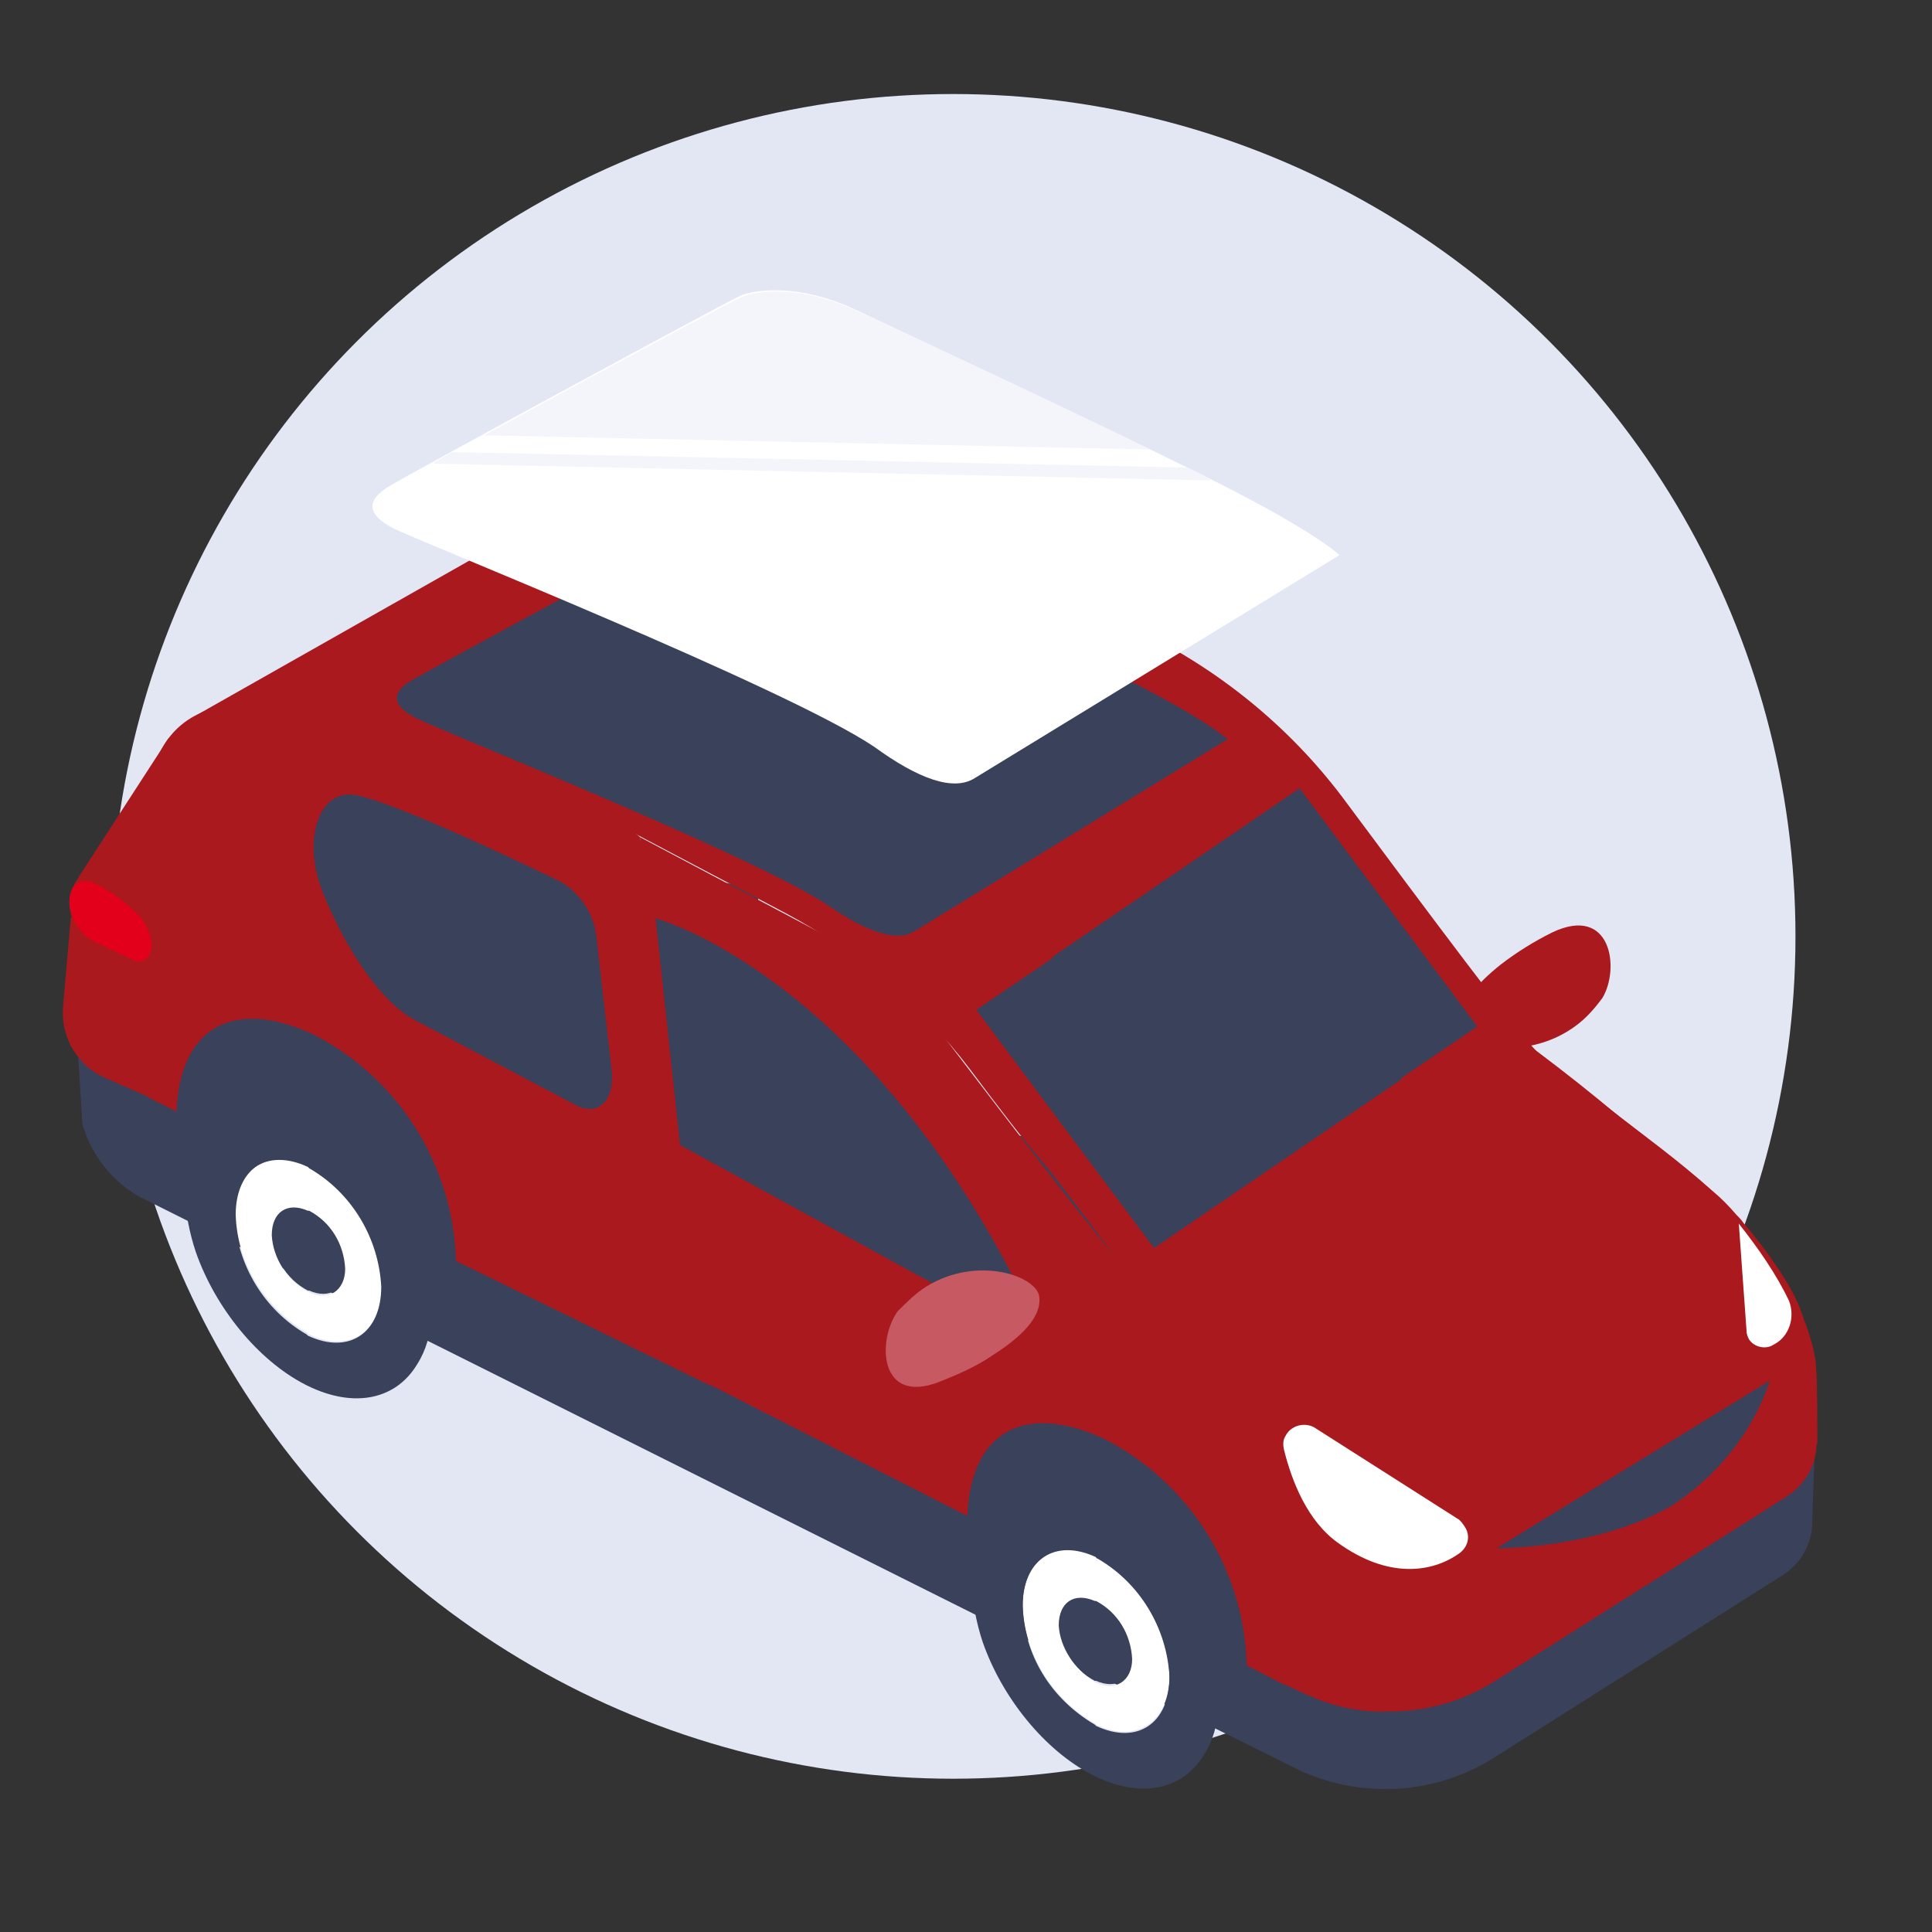<?xml version="1.0" encoding="utf-8"?>
<!-- Generator: Adobe Illustrator 26.3.1, SVG Export Plug-In . SVG Version: 6.00 Build 0)  -->
<svg version="1.1" id="Calque_1" xmlns="http://www.w3.org/2000/svg" xmlns:xlink="http://www.w3.org/1999/xlink" x="0px" y="0px"
	 viewBox="0 0 150 150" style="enable-background:new 0 0 150 150;" xml:space="preserve">
<rect x="0" y="0" width="150" height="150" fill="#333333" stroke="none"/>
<style type="text/css">
	.st0{fill:#E3E7F4;}
	.st1{fill:#A9191E;}
	.st2{fill:#3A415A;}
	.st3{fill:#FFFFFF;}
	.st4{fill:#C65961;}
	.st5{fill:#E2001A;}
	.st6{fill:#F4F5FB;}
</style>
<g>
	<g>
		<circle class="st0" cx="74" cy="72.7" r="65.4"/>
		<g>
			<polygon class="st1" points="13.1,57.3 6.1,68.1 15.5,63 			"/>
			<path class="st1" d="M122.4,79.6c0.8-0.6,1.4-1.3,2-2.1c1.4-2.3,0.7-7.3-3.9-5.1c-1.4,0.7-2.7,1.5-4,2.5c-2,1.6-3.4,3.3-3.1,4.7
				C113.7,81.4,118.7,82.4,122.4,79.6z"/>
			<path class="st1" d="M23,73.9l16.9-10.7c3.7-2.3,3.2-5.9-0.9-7.9l0,0c-4.2-2.1-10.6-1.8-14.2,0.5L7.9,66.5
				c-3.7,2.3-3.2,5.9,0.9,7.9l0,0C13,76.5,19.4,76.2,23,73.9z"/>
			<path class="st2" d="M5.9,79.3l6.9,0.1l0,2.4l25.9-16.4L58.9,69l-0.4,8.9c0,1.7-0.9,3.2-2.3,4.1l50.6,13.6
				c-4.7,3-23,33.7-27.6,31.5L11.6,93.3c-2.5-1.1-4.4-3.3-5.2-6L5.9,79.3z"/>
			<path class="st1" d="M16.7,55c16.5-4.1,33,10,33,10l5.5,42.6l-19.8-9.7c-0.2-7.4-4.4-14.1-10.9-17.5c-5.8-2.8-10.5-1.2-10.8,5.9
				l-2.2-1.1l0.3-24.3C11.9,58.1,13.9,55.6,16.7,55z"/>
			<path class="st2" d="M116.1,136.4l22.3-14.1c1.4-0.9,2.3-2.4,2.3-4.1l0.2-5.9l-20-6.5l-36.8,23.3l16.9,8.4
				C105.9,139.7,111.6,139.3,116.1,136.4z"/>
			<path class="st1" d="M116.4,130.3l22.3-14.1c3.1-2,3.1-6.3,0.1-7.8l-17.5-8.7l-36.8,23.3l16.9,8.4
				C106.3,133.7,111.9,133.3,116.4,130.3z"/>
			<path class="st2" d="M69.4,121.2c0-0.6,6.4-23.9,18.9-14.8c5.5,4,14.9,23.2,9.9,26.7S69.4,121.2,69.4,121.2z"/>
			<path class="st2" d="M85.1,124.2L85.1,124.2c-1.6-0.8-2.9,0.1-2.9,1.8c0.1,1.9,1.1,3.6,2.8,4.5l0.1,0c1.6,0.7,2.8-0.1,2.8-1.8
				C87.8,126.8,86.7,125.1,85.1,124.2z"/>
			<path class="st3" d="M85.2,120.9c3.3,1.9,5.5,5.4,5.6,9.2c0,3.6-2.6,5.3-5.7,3.8l-0.1-0.1c-3.3-1.9-5.5-5.4-5.6-9.2
				c0-3.6,2.6-5.3,5.7-3.8C85.1,120.9,85.1,120.9,85.2,120.9z M85,130.6L85,130.6c1.6,0.8,2.9-0.1,2.9-1.8c-0.1-1.9-1.1-3.6-2.8-4.5
				l-0.1,0c-1.6-0.7-2.8,0.1-2.8,1.9C82.3,127.9,83.4,129.6,85,130.6"/>
			<path class="st2" d="M85.2,116.3c5.2,2.6,9.4,9.5,9.4,15.4c0,0.3,0,0.6,0,0.9c-0.1,1.3-0.4,2.5-1.1,3.6c-1.6,2.7-4.8,3.5-8.5,1.7
				l-0.2-0.1c-3.7-1.9-7-6-8.5-10.3c-0.5-1.5-0.8-3.1-0.9-4.7c0-0.1,0-0.3,0-0.4c0-6,4.3-8.8,9.6-6.3
				C85.1,116.2,85.2,116.2,85.2,116.3z M85,133.9l0.1,0.1c3.2,1.5,5.7-0.2,5.7-3.8c-0.2-3.8-2.3-7.3-5.6-9.2c0,0-0.1,0-0.1-0.1
				c-3.2-1.5-5.7,0.2-5.7,3.8C79.5,128.5,81.6,131.9,85,133.9"/>
			<path class="st2" d="M24,93.9L24,93.9c-1.6-0.8-2.9,0.1-2.9,1.8c0.1,1.9,1.1,3.6,2.8,4.5l0.1,0c1.6,0.7,2.8-0.1,2.8-1.8
				C26.7,96.6,25.6,94.9,24,93.9z"/>
			<path class="st3" d="M24.1,90.6c3.3,1.9,5.5,5.4,5.6,9.2c0,3.6-2.6,5.3-5.7,3.8c0,0-0.1,0-0.1-0.1c-3.3-1.9-5.5-5.4-5.6-9.2
				c0-3.6,2.6-5.3,5.7-3.8L24.1,90.6z M23.9,100.3L23.9,100.3c1.6,0.8,2.9-0.1,2.9-1.8c-0.1-1.9-1.1-3.6-2.8-4.5l-0.1,0
				c-1.6-0.7-2.8,0.1-2.8,1.9C21.2,97.7,22.3,99.4,23.9,100.3"/>
			<path class="st2" d="M24.1,86c5.2,2.6,9.4,9.5,9.4,15.4c0,0.3,0,0.6,0,0.9c-0.1,1.3-0.4,2.5-1.1,3.6c-1.6,2.7-4.8,3.5-8.5,1.7
				l-0.2-0.1c-3.7-1.9-7-6-8.5-10.3c-0.5-1.5-0.8-3.1-0.9-4.7c0-0.1,0-0.3,0-0.4c0-6,4.3-8.8,9.6-6.3C24,86,24.1,86,24.1,86z
				 M23.8,103.6l0.1,0.1c3.2,1.5,5.7-0.2,5.7-3.8c-0.2-3.8-2.3-7.3-5.6-9.2l-0.1-0.1c-3.2-1.5-5.7,0.2-5.7,3.8
				C18.4,98.2,20.5,101.7,23.8,103.6"/>
			<path class="st1" d="M49.7,65l19.8,10.5c0,0,15.7,20.8,17.6,22.6c1.6,1.5,17.3,12.5,18.2,14c2.1,3.2,2.6,4.8,2.5,8
				c0,0-0.3,12.7-0.3,12.8c-4.1,0-6.4-1.6-8-2.2l-2.7-1.4c-0.2-7.4-4.4-14.1-10.9-17.5c-5.8-2.8-10.5-1.2-10.8,5.9l-24.7-12.6
				L49.7,65z"/>
			<path class="st1" d="M40.9,41L15.3,55.5c9-1,18,0.8,26,5l19.7,10.4c5.6,3,10.5,7.1,14.3,12.1c2.1,2.8,4.3,5.7,5.8,7.4
				c1.7,2.1,7.9,10.4,7.9,10.4s10.4,7.1,14.1,10.8c1.2,1.3,2.3,2.6,3.3,4.1c2,3,3,6.6,2.9,10.2l28.7-19.4c0.1-3.6-1-7.2-2.9-10.2
				c-1-1.5-2.1-2.9-3.3-4.1c-3.9-3.8-8.1-7.3-12.5-10.6c-1-0.8-8.9-11.4-14.7-19.2c-4.1-5.6-9.5-10.1-15.7-13.2L68.4,39.1
				c-0.2-0.1-0.5-0.2-0.7-0.3C59.2,35.3,49.3,36.2,40.9,41z"/>
			<path class="st1" d="M119.2,81.7c1.6,1.4,3.8,2.9,5.4,4.1c3.2,2.5,5.6,4.2,8.4,6.7c0.6,0.5,1.2,1.1,1.8,1.8
				c0.2,0.2,0.4,0.4,0.6,0.7c0.3,0.3,3.7,4.4,4.5,7c0.1,0.3,0.2,0.6,0.3,0.8c0.1,0.3,0.2,0.6,0.3,0.9c0.1,0.4,0.2,0.7,0.3,1.1
				c0.1,0.5,0.2,0.9,0.2,1.4c0.1,0.8,0.1,5.1,0.1,5.9l-31.8,13.8l-2.5-8.2c-0.2-0.2-0.4-3.9-0.6-4.1c-0.6-0.6-0.2,0.8-0.8,0.2
				c-2.8-2.6-6.2-5.9-9.4-8.4c-1.6-1.2-3.7-2.9-5.8-4.3L119.2,81.7z"/>
			<path class="st3" d="M137.7,104.4c-0.6,0.4-1.5,0.2-1.9-0.4c-0.1-0.2-0.2-0.4-0.2-0.7l-0.6-8.3c1.5,1.9,2.9,3.9,3.9,6
				C139.4,102.3,138.9,103.8,137.7,104.4L137.7,104.4z"/>
			<path class="st3" d="M113.3,118l-11.3-7.2c-0.8-0.4-1.8-0.1-2.2,0.7c-0.2,0.3-0.2,0.7-0.1,1.1c0.6,2.4,1.8,5.5,4.2,7.2
				c3.9,2.8,7.3,2.3,9.4,0.8c0.7-0.5,0.9-1.4,0.4-2.1C113.5,118.2,113.4,118.1,113.3,118L113.3,118z"/>
			<polygon class="st2" points="81.7,74.4 81.7,74.3 100.9,61.2 114.7,79.7 108.8,83.7 108.8,83.8 89.6,96.9 75.8,78.4 			"/>
			<path class="st1" d="M11.7,74.1l-0.1,11.1l-3.4-1.5c-1.2-0.5-2.1-1.4-2.7-2.5l0,0c-0.5-1-0.7-2-0.6-3.1l0.6-6.9L11.7,74.1z"/>
			<path class="st2" d="M78,102.7L52.8,88.9l-1.9-17.6c0,0,15.5,4.1,27.9,28.1C79.7,101.2,79.2,103.4,78,102.7z"/>
			<path class="st4" d="M71.9,99.9c-0.8,0.5-1.5,1.2-2.2,1.9c-1.6,2.2-1.5,7.3,3.2,5.5c1.5-0.6,2.9-1.2,4.2-2.1
				c2.2-1.4,3.7-2.9,3.6-4.4C80.7,99.1,75.9,97.4,71.9,99.9z"/>
			<path class="st2" d="M44.7,85.8l-12.3-6.5c-3-1.5-5.7-6-7.3-9.9c0-0.1-0.1-0.2-0.1-0.3c-1.5-3.8-0.3-7.7,2.4-7.4
				c3.1,0.4,15.4,6.4,16,6.7c0.1,0,0.2,0.1,0.2,0.1c1.5,0.9,2.5,2.5,2.7,4.2l1.2,10.5C47.7,85.5,46.4,86.7,44.7,85.8z"/>
			<path class="st5" d="M5.4,70.3L5.4,70.3c-0.1-1.2,0.4-1.9,1.2-1.9c0.4,0,0.8,0.2,1.2,0.4c1.1,0.6,2.1,1.4,2.9,2.2
				c1,1,1.4,2.7,0.7,3.4c-0.3,0.3-0.8,0.3-1.1,0.1l-3-1.4l0,0C6.2,72.5,5.6,71.5,5.4,70.3z"/>
			<path class="st2" d="M137.4,107.2l-21.2,13c0,0,7.7,0.1,13.6-3.3C133.3,114.6,136.1,111.2,137.4,107.2z"/>
		</g>
		<path class="st2" d="M71,72.3l24.3-14.9c0,0-1.6-1.6-9.3-5.4S64.7,41.9,62.7,41c-3.4-1.6-6.3-1.3-7.4-0.8S33.9,51.7,32,52.8
			s-1.3,2.1,0.2,2.9c1.4,0.8,26.3,10.7,32.1,14.6C67.2,72.3,69.6,73.2,71,72.3z"/>
		<path class="st3" d="M75.7,60.4L104,43.1c0,0-1.9-1.9-10.8-6.3S68.4,25,66.1,23.9c-4-1.8-7.4-1.5-8.7-0.9S32.5,36.4,30.3,37.7
			s-1.5,2.4,0.2,3.3c1.7,0.9,30.6,12.4,37.4,17C71.2,60.4,74,61.5,75.7,60.4z"/>
		<path class="st6" d="M89.3,34.9c-9-4.4-21.1-10-23.1-10.9c-4-1.8-7.4-1.5-8.7-0.9c-0.9,0.4-12.1,6.4-19.9,10.7L89.3,34.9z"/>
		<path class="st6" d="M93.2,36.8l-1-0.5l-57.1-1.2l-1.4,0.8v0.1l60.3,1.3C93.7,37,93.4,36.9,93.2,36.8z"/>
	</g>
</g>
</svg>
